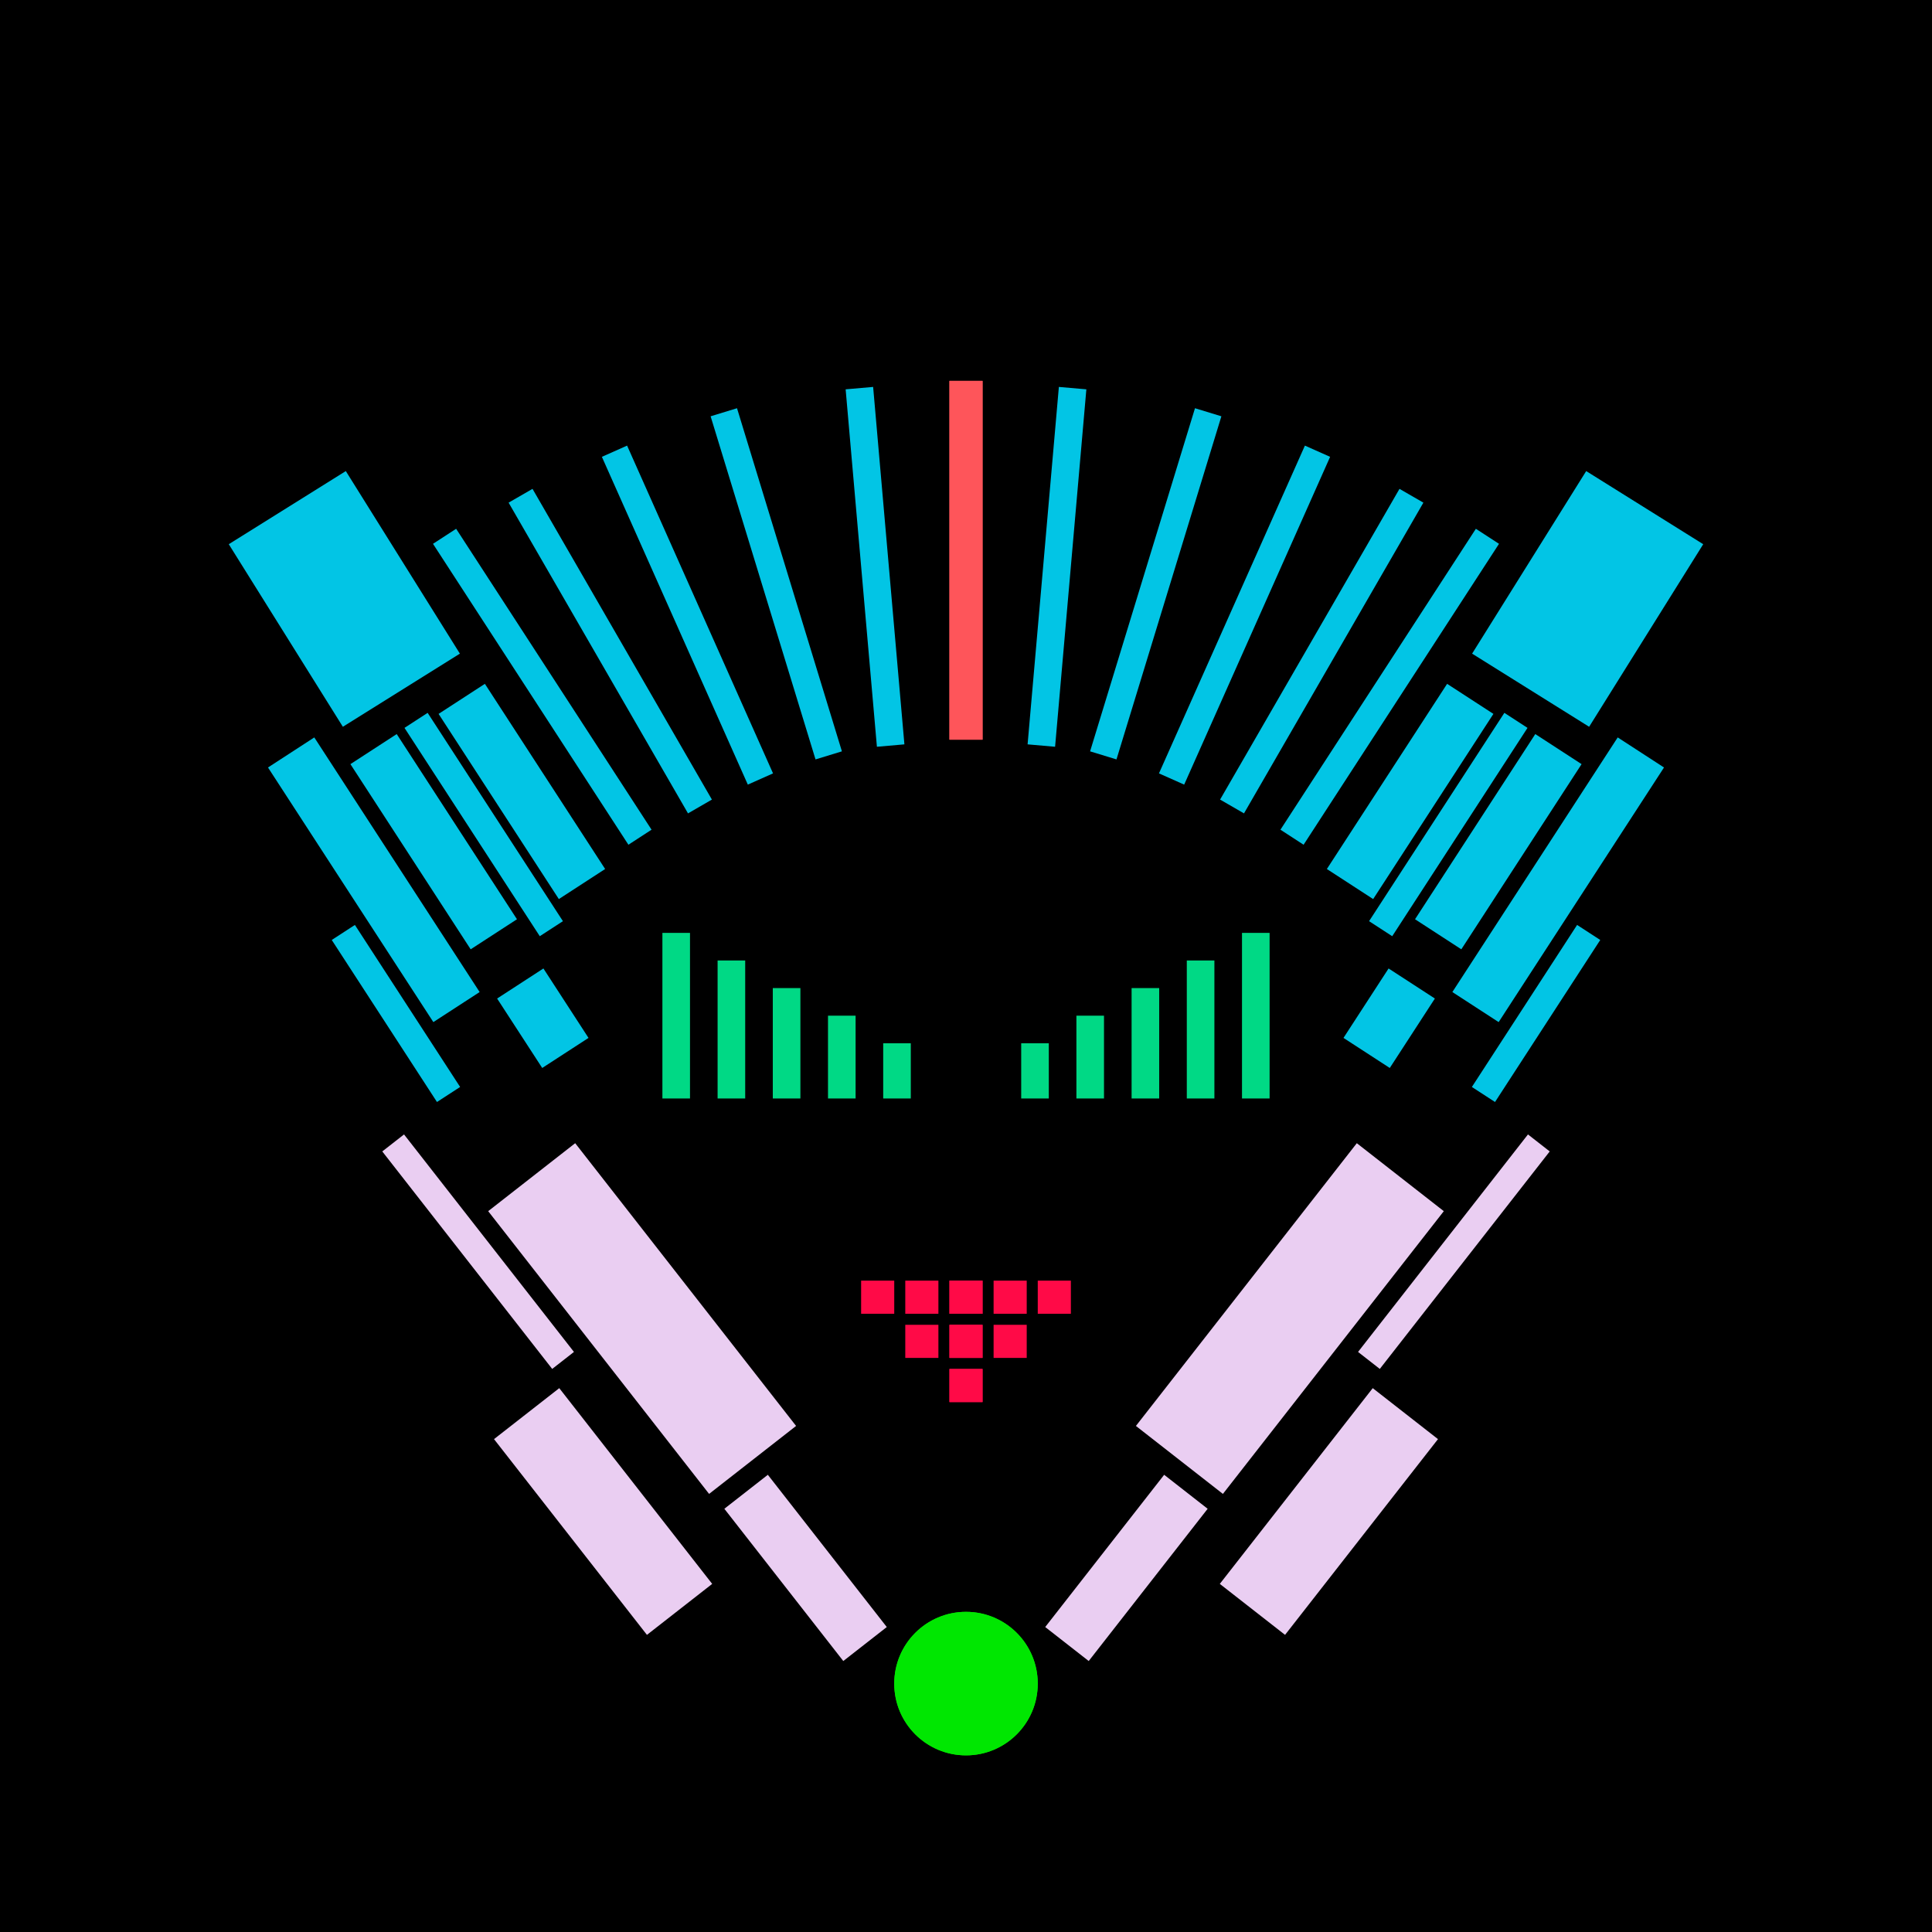 <svg xmlns='http://www.w3.org/2000/svg' preserveAspectRatio='xMinYMin meet' viewBox='0 0 350 350'> <filter id='neon' y='-2' x='-1' width='350' height='350'><feDropShadow flood-color='#3f285e' dx='0' dy='5' flood-opacity='1' stdDeviation='2' result='shadow'/><feOffset in='StrokePaint' dx='0' dy='2' result='offStrPnt'/><feFlood flood-color='#E0F2F3' flood-opacity='0.2' result='flood1' /><feOffset in='SourceGraphic' dx='0' dy='-1' result='offFlood'/><feOffset in='SourceGraphic' dx='0' dy='3' result='offShadow'/><feComposite in='flood1' in2='offFlood' operator='in'  result='cmpFlood' /><feComposite in='shadow' in2='offShadow' operator='in'  result='cmpSha' /><feGaussianBlur in='offStrPnt' stdDeviation='3.5' result='bStrokeP'/><feGaussianBlur in='cmpFlood' stdDeviation='0.8' result='bFlood'/><feGaussianBlur in='cmpSha' stdDeviation='0.4' result='bShadow'/><feMerge><feMergeNode in='bStrokeP'/><feMergeNode in='SourceGraphic'/><feMergeNode in='bFlood'/><feMergeNode in='bshadow'/></feMerge></filter><rect width='100%'  height='100%' fill='#000000'/> <g filter='url(#neon)' ><rect x='128' y= '275' width='35 ' height=  '10 '  fill= '#EACEF2' transform = '  translate( 277 , -7  ) rotate ( 52 )'  /><rect x='87 ' y= '263' width='45 ' height=  '15 '  fill= '#EACEF2' transform = '  translate( 255 , 17  ) rotate ( 52 )'  /><rect x='84 ' y= '224' width='65 ' height=  '20 '  fill= '#EACEF2' transform = '  translate( 229 , -1  ) rotate ( 52 )'  /><rect x='61 ' y= '220' width='50 ' height=  '5  '  fill= '#EACEF2' transform = '  translate( 209 , 18  ) rotate ( 52 )'  /><circle cx='175' cy='301' r ='13 '  fill= '#00e701' /><rect x='128' y= '275' width='35 ' height=  '10 '  fill= '#EACEF2' transform = ' scale(-1,1)  translate(-350,0) translate( 277 , -7  ) rotate ( 52 )'  /><rect x='87 ' y= '263' width='45 ' height=  '15 '  fill= '#EACEF2' transform = ' scale(-1,1)  translate(-350,0) translate( 255 , 17  ) rotate ( 52 )'  /><rect x='84 ' y= '224' width='65 ' height=  '20 '  fill= '#EACEF2' transform = ' scale(-1,1)  translate(-350,0) translate( 229 , -1  ) rotate ( 52 )'  /><rect x='61 ' y= '220' width='50 ' height=  '5  '  fill= '#EACEF2' transform = ' scale(-1,1)  translate(-350,0) translate( 209 , 18  ) rotate ( 52 )'  /><circle cx='175' cy='301' r ='13 '  fill= '#00e701' transform= 'scale(-1,1) translate(-350,0)'/><rect x='172' y= '65 ' width='6  ' height=  '65 '  fill= '#FE555A' /><rect x='156' y= '66 ' width='5  ' height=  '65 '  fill= '#02C5E5' transform = '  translate( 325 , 183 ) rotate ( 175)'  /><rect x='137' y= '70 ' width='5  ' height=  '65 '  fill= '#02C5E5' transform = '  translate( 304 , 159 ) rotate ( 163)'  /><rect x='122' y= '75 ' width='5  ' height=  '65 '  fill= '#02C5E5' transform = '  translate( 282 , 155 ) rotate ( 156)'  /><rect x='108' y= '81 ' width='5  ' height=  '65 '  fill= '#02C5E5' transform = '  translate( 263 , 157 ) rotate ( 150)'  /><rect x='85 ' y= '123' width='5  ' height=  '45 '  fill= '#02C5E5' transform = '  translate( -65 , 71  ) rotate ( -33)'  /><rect x='89 ' y= '119' width='10 ' height=  '40 '  fill= '#02C5E5' transform = '  translate( -60 , 74  ) rotate ( -33)'  /><rect x='94 ' y= '173' width='10 ' height=  '15 '  fill= '#02C5E5' transform = '  translate( -83 , 83  ) rotate ( -33)'  /><rect x='73 ' y= '129' width='10 ' height=  '40 '  fill= '#02C5E5' transform = '  translate( -68 , 66  ) rotate ( -33)'  /><rect x='69 ' y= '162' width='5  ' height=  '35 '  fill= '#02C5E5' transform = '  translate( -86 , 68  ) rotate ( -33)'  /><rect x='63 ' y= '128' width='10 ' height=  '55 '  fill= '#02C5E5' transform = '  translate( -74 , 62  ) rotate ( -33)'  /><rect x='96 ' y= '88 ' width='5  ' height=  '65 '  fill= '#02C5E5' transform = '  translate( -50 , 73  ) rotate ( -33)'  /><rect x='50 ' y= '85 ' width='25 ' height=  '39 '  fill= '#02C5E5' transform = '  translate( -46 , 49  ) rotate ( -32)'  /><rect x='172' y= '65 ' width='6  ' height=  '65 '  fill= '#FE555A' transform= 'scale(-1,1) translate(-350,0)'/><rect x='156' y= '66 ' width='5  ' height=  '65 '  fill= '#02C5E5' transform = ' scale(-1,1)  translate(-350,0) translate( 325 , 183 ) rotate ( 175)'  /><rect x='137' y= '70 ' width='5  ' height=  '65 '  fill= '#02C5E5' transform = ' scale(-1,1)  translate(-350,0) translate( 304 , 159 ) rotate ( 163)'  /><rect x='122' y= '75 ' width='5  ' height=  '65 '  fill= '#02C5E5' transform = ' scale(-1,1)  translate(-350,0) translate( 282 , 155 ) rotate ( 156)'  /><rect x='108' y= '81 ' width='5  ' height=  '65 '  fill= '#02C5E5' transform = ' scale(-1,1)  translate(-350,0) translate( 263 , 157 ) rotate ( 150)'  /><rect x='85 ' y= '123' width='5  ' height=  '45 '  fill= '#02C5E5' transform = ' scale(-1,1)  translate(-350,0) translate( -65 , 71  ) rotate ( -33)'  /><rect x='89 ' y= '119' width='10 ' height=  '40 '  fill= '#02C5E5' transform = ' scale(-1,1)  translate(-350,0) translate( -60 , 74  ) rotate ( -33)'  /><rect x='94 ' y= '173' width='10 ' height=  '15 '  fill= '#02C5E5' transform = ' scale(-1,1)  translate(-350,0) translate( -83 , 83  ) rotate ( -33)'  /><rect x='73 ' y= '129' width='10 ' height=  '40 '  fill= '#02C5E5' transform = ' scale(-1,1)  translate(-350,0) translate( -68 , 66  ) rotate ( -33)'  /><rect x='69 ' y= '162' width='5  ' height=  '35 '  fill= '#02C5E5' transform = ' scale(-1,1)  translate(-350,0) translate( -86 , 68  ) rotate ( -33)'  /><rect x='63 ' y= '128' width='10 ' height=  '55 '  fill= '#02C5E5' transform = ' scale(-1,1)  translate(-350,0) translate( -74 , 62  ) rotate ( -33)'  /><rect x='96 ' y= '88 ' width='5  ' height=  '65 '  fill= '#02C5E5' transform = ' scale(-1,1)  translate(-350,0) translate( -50 , 73  ) rotate ( -33)'  /><rect x='50 ' y= '85 ' width='25 ' height=  '39 '  fill= '#02C5E5' transform = ' scale(-1,1)  translate(-350,0) translate( -46 , 49  ) rotate ( -32)'  /><rect x='172' y= '244' width='6  ' height=  '6  '  fill= '#FF0A47' /><rect x='164' y= '236' width='6  ' height=  '6  '  fill= '#FF0A47' /><rect x='172' y= '236' width='6  ' height=  '6  '  fill= '#FF0A47' /><rect x='172' y= '228' width='6  ' height=  '6  '  fill= '#FF0A47' /><rect x='164' y= '228' width='6  ' height=  '6  '  fill= '#FF0A47' /><rect x='156' y= '228' width='6  ' height=  '6  '  fill= '#FF0A47' /><rect x='172' y= '244' width='6  ' height=  '6  '  fill= '#FF0A47' transform= 'scale(-1,1) translate(-350,0)'/><rect x='164' y= '236' width='6  ' height=  '6  '  fill= '#FF0A47' transform= 'scale(-1,1) translate(-350,0)'/><rect x='172' y= '236' width='6  ' height=  '6  '  fill= '#FF0A47' transform= 'scale(-1,1) translate(-350,0)'/><rect x='172' y= '228' width='6  ' height=  '6  '  fill= '#FF0A47' transform= 'scale(-1,1) translate(-350,0)'/><rect x='164' y= '228' width='6  ' height=  '6  '  fill= '#FF0A47' transform= 'scale(-1,1) translate(-350,0)'/><rect x='156' y= '228' width='6  ' height=  '6  '  fill= '#FF0A47' transform= 'scale(-1,1) translate(-350,0)'/></g><g fill-opacity='0.85'><rect x='120' y= '165' width='5  ' height=  '30 '  fill= '#00FF9D' filter='url(#neon)'  /><rect x='130' y= '170' width='5  ' height=  '25 '  fill= '#00FF9D' filter='url(#neon)'  /><rect x='140' y= '175' width='5  ' height=  '20 '  fill= '#00FF9D' filter='url(#neon)'  /><rect x='150' y= '180' width='5  ' height=  '15 '  fill= '#00FF9D' filter='url(#neon)'  /><rect x='160' y= '185' width='5  ' height=  '10 '  fill= '#00FF9D' filter='url(#neon)'  /><rect x='120' y= '165' width='5  ' height=  '30 '  fill= '#00FF9D' filter='url(#neon)'  transform= 'scale(-1,1) translate(-350,0)'/><rect x='130' y= '170' width='5  ' height=  '25 '  fill= '#00FF9D' filter='url(#neon)'  transform= 'scale(-1,1) translate(-350,0)'/><rect x='140' y= '175' width='5  ' height=  '20 '  fill= '#00FF9D' filter='url(#neon)'  transform= 'scale(-1,1) translate(-350,0)'/><rect x='150' y= '180' width='5  ' height=  '15 '  fill= '#00FF9D' filter='url(#neon)'  transform= 'scale(-1,1) translate(-350,0)'/><rect x='160' y= '185' width='5  ' height=  '10 '  fill= '#00FF9D' filter='url(#neon)'  transform= 'scale(-1,1) translate(-350,0)'/></g></svg>